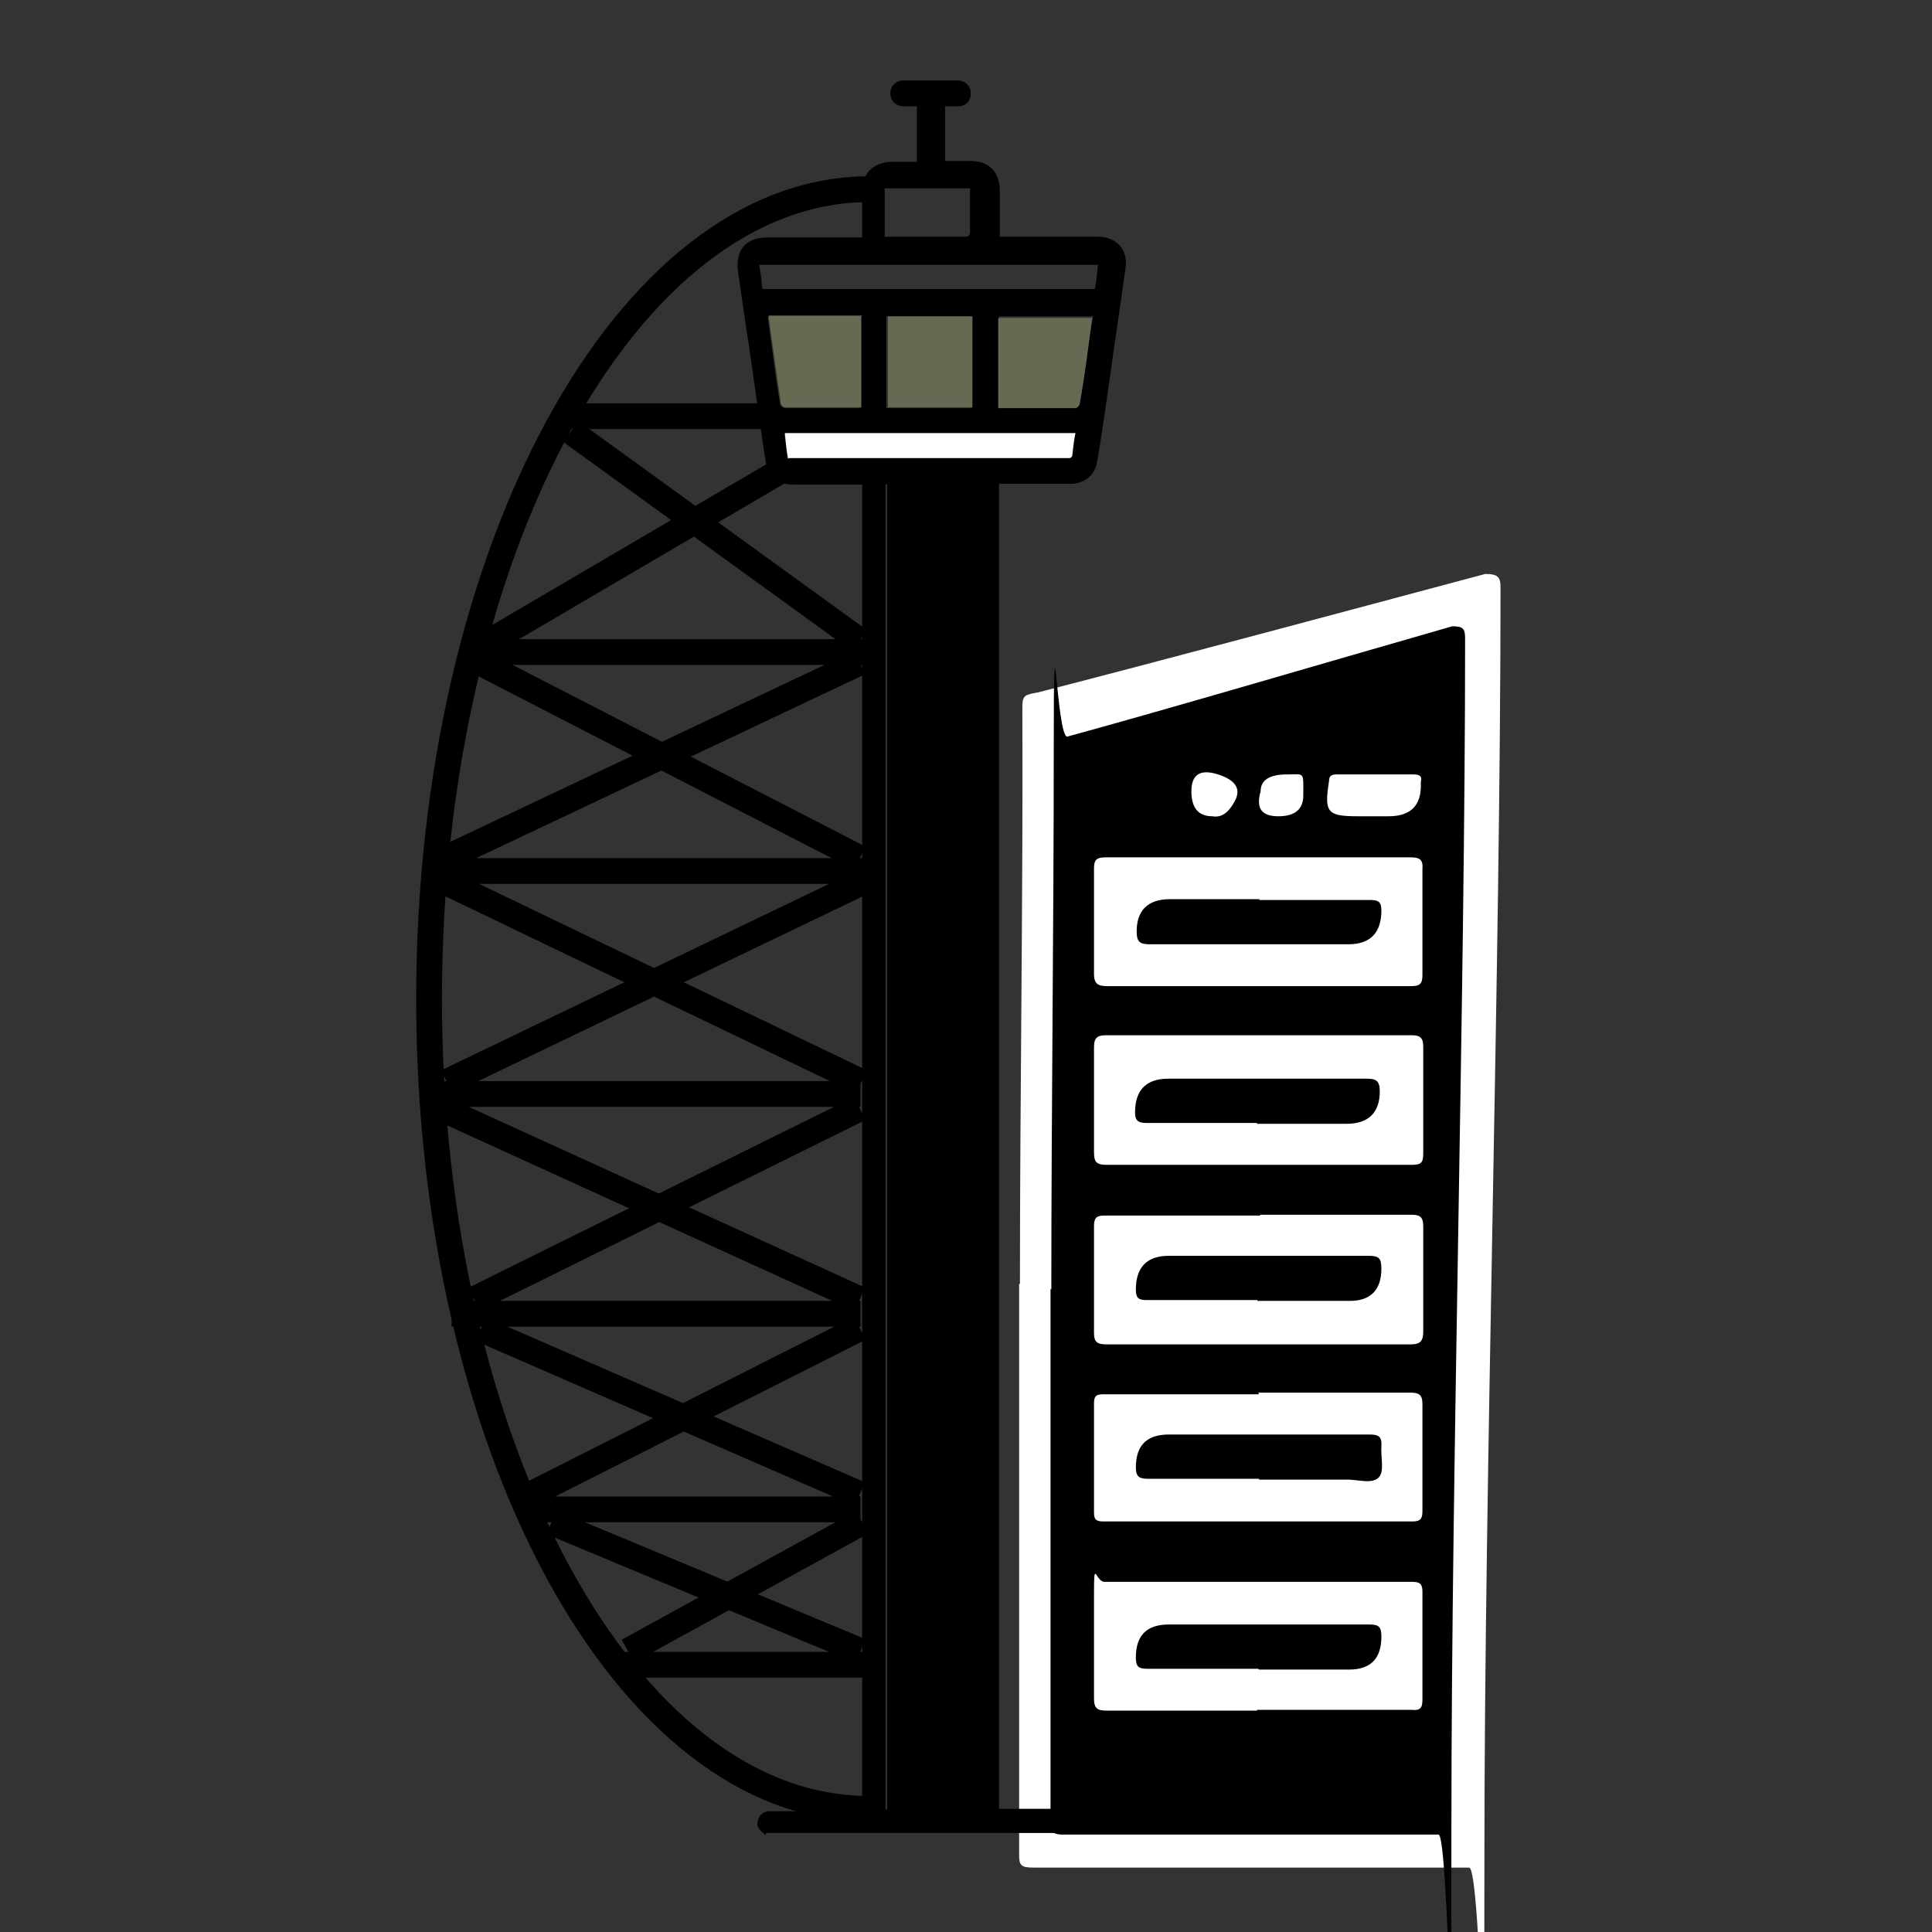 <?xml version="1.0" encoding="UTF-8"?>
<svg id="Layer_1" data-name="Layer 1" xmlns="http://www.w3.org/2000/svg" version="1.1" viewBox="0 0 240 240">
  <rect x="0" y="0" width="240" height="240" fill="#333333" stroke="none"/>
  <defs>
    <style>
      .cls-1 {
        fill: #000;
      }

      .cls-1, .cls-2, .cls-3 {
        stroke-width: 0px;
      }

      .cls-2 {
        fill: #646b52;
      }

      .cls-4 {
        fill: none;
        stroke: #000;
        stroke-miterlimit: 10;
        stroke-width: 3.2px;
      }

      .cls-3 {
        fill: #fff;
      }
    </style>
  </defs>
  <g>
    <path class="cls-3" d="M126.7,159.5c0-23.6.4-48.2.3-71.7,0-1.5.4-1.5,2-1.8,14.8-3.8,36.4-9.6,55.5-14.7,1.6,0,1.9.4,1.9,1.7,0,47.2-2,110.1-2,157.3s-.3,1.7-1.9,1.7h-54.1c-1.6,0-1.8-.3-1.8-1.6v-70.9s0,0,0,0Z"/>
    <path class="cls-1" d="M130.6,160.2c0-22,.3-45,.3-67s.3-1.4,1.7-1.7c12.8-3.5,31.4-9,47.8-13.7,1.4,0,1.6.3,1.6,1.6,0,44.1-1.7,102.9-1.7,146.9s-.3,1.6-1.6,1.6h-46.6c-1.3,0-1.6-.3-1.6-1.6v-66.2h0Z"/>
    <path class="cls-3" d="M156.4,122.5h-18.9c-1.1,0-1.6-.3-1.6-1.5v-13.1c0-1.1.3-1.4,1.5-1.4h37.8c1.2,0,1.6.3,1.5,1.5v13.1c0,1.1-.3,1.4-1.4,1.4h-18.9,0Z"/>
    <path class="cls-3" d="M156.6,150.9h18.7c1,0,1.5.2,1.5,1.4v13.1c0,1.1-.3,1.6-1.5,1.6h-37.9c-1.1,0-1.5-.3-1.5-1.4v-13.3c0-1,.3-1.3,1.3-1.3h19.3Z"/>
    <path class="cls-3" d="M156.1,144.7h-18.6c-1.4,0-1.6-.4-1.6-1.7v-12.8c0-1.1.2-1.6,1.5-1.6h37.9c1,0,1.5.2,1.5,1.4v13.3c0,1.2-.3,1.4-1.5,1.4h-19.2Z"/>
    <path class="cls-3" d="M156.3,173h18.9c1,0,1.5.2,1.5,1.4v13.3c0,.9-.2,1.3-1.2,1.3h-38.4c-.9,0-1.2-.2-1.2-1.1v-13.6c0-1,.4-1.1,1.3-1.1h19.2q0,0,0,0Z"/>
    <path class="cls-3" d="M156.2,212.5h-18.7c-1.1,0-1.6-.2-1.6-1.5,0-4.4,0-8.7,0-13.1s.2-1.4,1.3-1.4h38.2c.9,0,1.3.2,1.3,1.2v13.5c0,1.1-.4,1.3-1.4,1.2h-19.2q0,0,0,0Z"/>
    <path class="cls-3" d="M170.8,101.4h-2.1c-3.9,0-4.2-.5-3.6-4.4,0-.7.4-.8,1-.8h9.5c.7,0,1.1.2.9.9v.2c.1,2.7-1.2,4.1-4,4.1h-1.9,0,0Z"/>
    <path class="cls-3" d="M150.6,101.4c-1.7,0-2.6-1-2.6-3.1s1.1-2.8,3.3-2.1c2.2.7,2.9,1.8,2.1,3.3-.8,1.5-1.7,2.1-2.8,1.9Z"/>
    <path class="cls-3" d="M161.9,98.8c0,1.7-1,2.6-3.1,2.6s-2.8-1-2.2-3.1c0-1.4,1.1-2.1,3.3-2.1s2-.4,2,2.6Z"/>
    <path class="cls-1" d="M156.4,111.8h13.8c1,0,1.4.2,1.4,1.3,0,2.8-1.4,4.2-4.1,4.2h-24.7c-1.2,0-1.6-.3-1.6-1.6,0-2.6,1.4-4,4.1-4h11.2Z"/>
    <path class="cls-1" d="M156.2,161.5h-13.8c-1,0-1.3-.3-1.3-1.3,0-2.8,1.4-4.2,4.1-4.2h24.8c1.3,0,1.6.3,1.6,1.6,0,2.6-1.3,4-3.9,4h-11.5Z"/>
    <path class="cls-1" d="M156.2,139.5h-13.8c-1,0-1.4-.3-1.4-1.3,0-2.8,1.4-4.2,4.1-4.2h24.7c1.2,0,1.6.3,1.6,1.6,0,2.6-1.4,4-4.1,4h-11.2Z"/>
    <path class="cls-1" d="M156.4,183.7h-13.8c-1,0-1.5-.2-1.5-1.4,0-2.8,1.4-4.1,4.1-4.1h24.9c1.1,0,1.6.2,1.5,1.5s.4,3-.3,3.8c-.8.9-2.6.3-3.9.3h-11,0Z"/>
    <path class="cls-1" d="M156.3,207.3h-13.8c-1.1,0-1.4-.3-1.4-1.4,0-2.8,1.4-4.1,4.1-4.1h24.9c1.2,0,1.5.3,1.5,1.5,0,2.7-1.3,4.1-4,4.1h-11.2,0Z"/>
  </g>
  <path class="cls-1" d="M95.1,227.9c-.2,0-.3-.3-.4-.3-.5-.4-.8-.9-.5-1.6.2-.6.7-1,1.4-1h11.5V60.2h-8.5c-2,0-3.3-1-3.5-3-.9-5.7-1.6-11.4-2.5-17.1-.3-2.1-.6-4.1-.9-6.2-.4-2.8.9-4.4,3.6-4.4h11.8v-5.7c0-2.3,1.4-3.6,3.6-3.7h3.2v-6.9h-1.7c-.9,0-1.6-.7-1.6-1.6s.7-1.6,1.6-1.6h6.8c.9,0,1.6.7,1.6,1.6s-.6,1.6-1.6,1.6h-1.6v6.8h3.2c2.3,0,3.6,1.4,3.6,3.7v5.7h12.1c2.4,0,3.9,1.6,3.5,4-.6,4.4-1.3,8.9-1.9,13.3-.5,3.5-1,7.1-1.6,10.6-.3,1.8-1.6,2.8-3.4,2.8h-8.8v164.6h11c1.3,0,2.1.9,1.7,1.9-.2.4-.6.8-.9,1.1h-40.9s.2,0,.2,0ZM110,60.2v164.6h10.6V60.2h-10.6ZM136.5,32.9h-42.2c.2,1,.3,2,.4,3h41.3c.2-1,.3-2,.4-3ZM107,39.3h-11.6v.3c.5,3.5.9,7.1,1.5,10.6,0,.2.4.5.6.5h9.4v-11.3s0,0,0,0ZM135.7,39.3h-11.6v11.2c0,0,.2,0,.2,0h9.4c.2,0,.5-.3.5-.5.5-3.6,1-7.3,1.6-10.9h0ZM120.7,39.3h-10.6v11.4h10.6v-11.4ZM97.9,56.9h34.9c.2,0,.3-.2.3-.3.2-.9.3-1.8.4-2.7h-36.1c.2,1,.3,2,.4,3h0ZM110,29.4h10.1c.2,0,.4-.3.4-.4v-5.6h-10.6v6h0Z"/>
  <path class="cls-1" d="M110.2,59.9h10.5v165h-10.5V59.9Z"/>
  <path class="cls-2" d="M107,39.3v11.3h-9.4c-.3,0-.6-.3-.6-.5-.5-3.5-1-7.1-1.5-10.6v-.3h11.6s0,0,0,0Z"/>
  <path class="cls-2" d="M135.7,39.3c-.5,3.6-.9,7.3-1.6,10.9,0,.2-.3.5-.5.5h-9.4s0,0-.2,0v-11.2h11.7Z"/>
  <path class="cls-2" d="M120.8,39.3v11.3h-10.5v-11.3h10.5Z"/>
  <path class="cls-3" d="M97.9,57c-.2-1.1-.3-2.1-.4-3.2h36.1c-.2.9-.3,1.9-.4,2.8,0,.2-.3.3-.3.3h-34.9Z"/>
  <g>
    <line class="cls-4" x1="96.3" y1="51.7" x2="69.4" y2="51.7"/>
    <path class="cls-4" d="M109.5,224.7h-1.6c-30.2,0-54.6-45.1-54.6-100.6S77.8,23.5,108,23.5M108,81h-49.3M108,108.2h-53.1M53.8,135.9h53.1M106.9,163.2h-50.8M64.8,187.5h42.1M107.6,206.8h-30M70.9,53.6l35.9,26M59.6,80.4l38.2-22.4M106.8,106.6l-47.2-24.3M106.8,82.3l-51.4,24.3M55.4,109.6l51.6,24.8M107.1,109.6l-51.6,24.8M54.8,137.7l52,23.7M106.8,137.7l-47.9,23.7M106.8,185.6l-47.1-20.5M106.8,165l-40.6,20.5M68.5,189.1l38.4,16M107.1,189.1l-29.1,16"/>
  </g>
</svg>